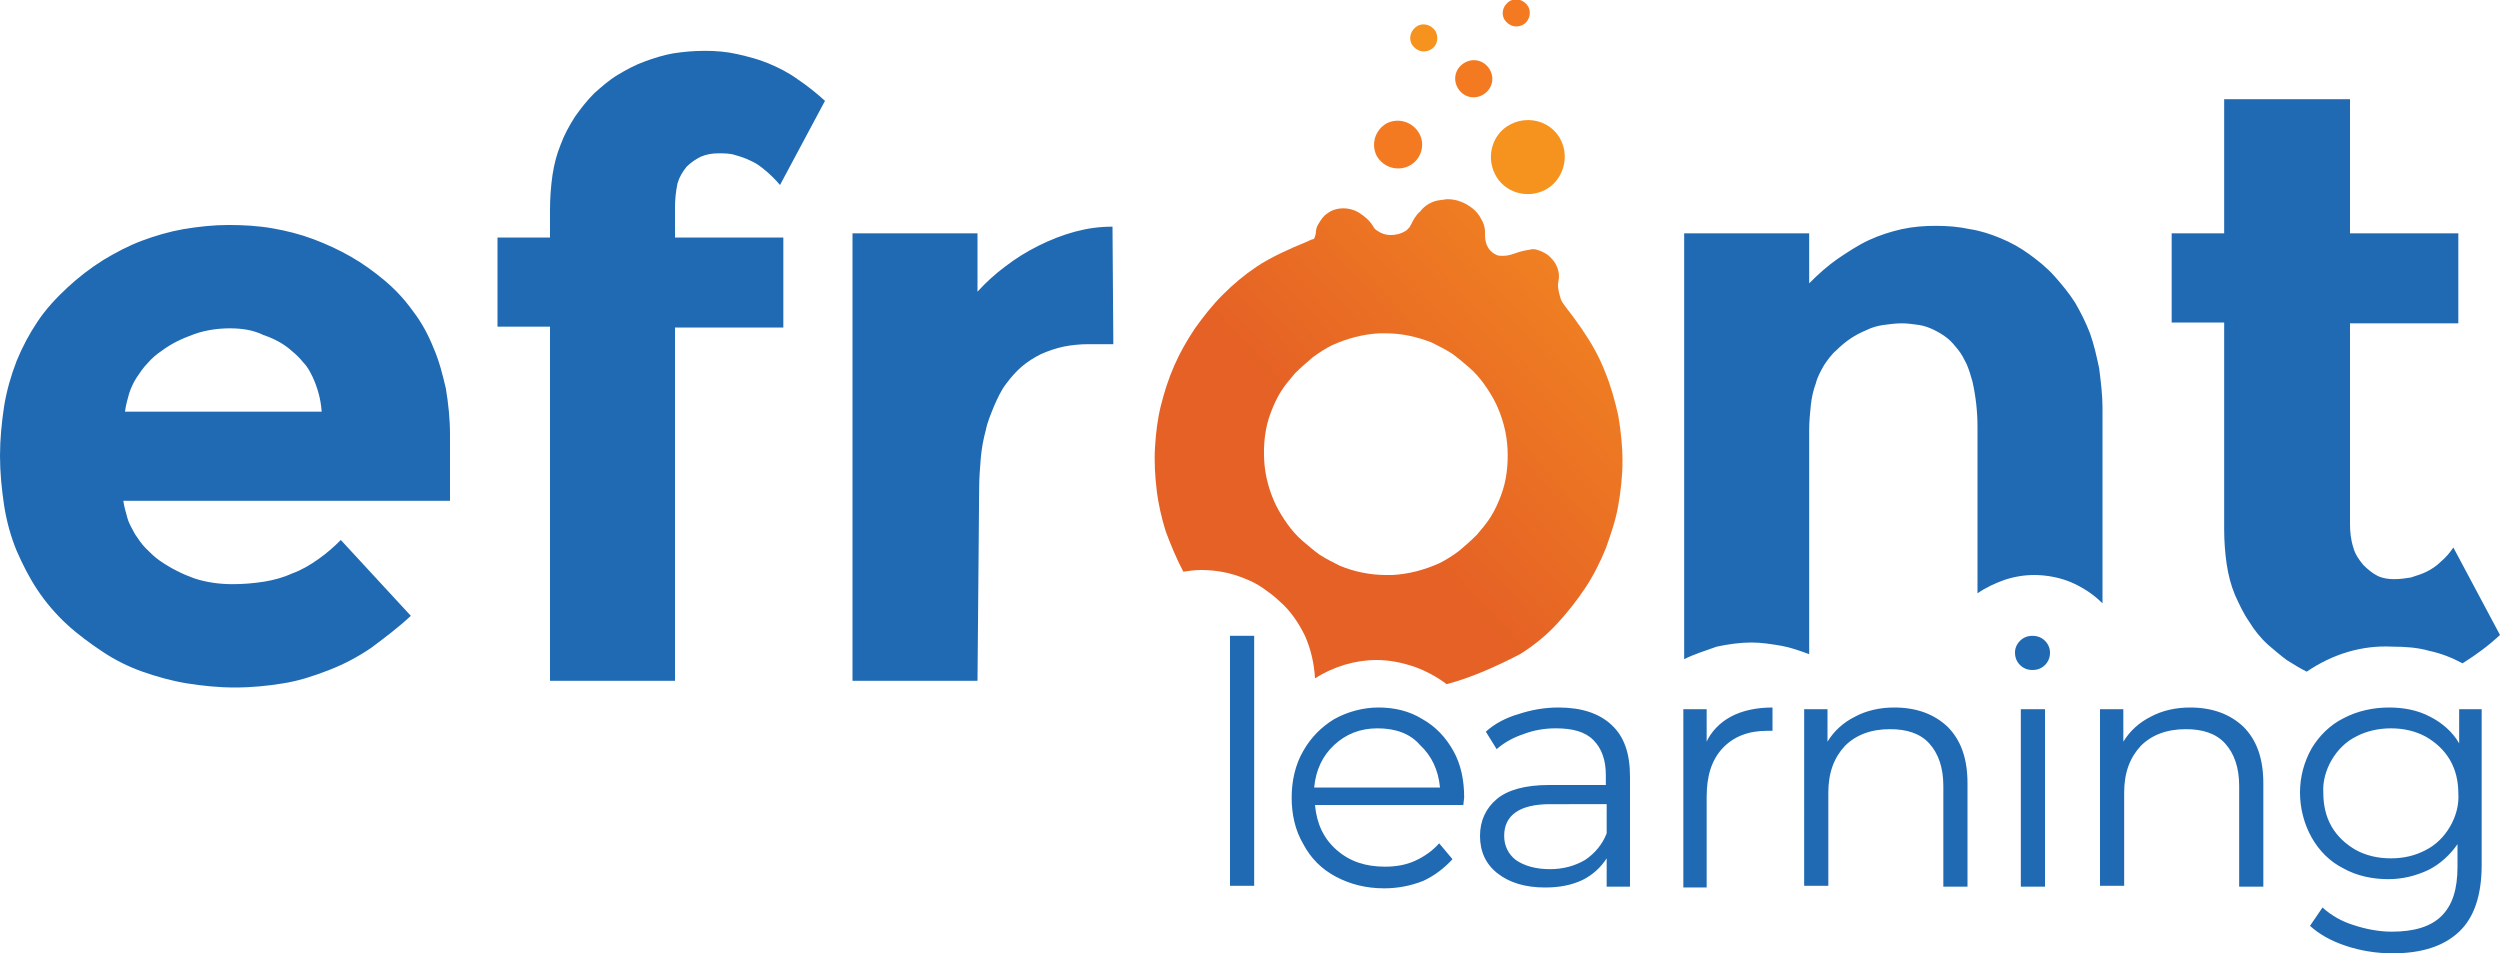 <?xml version="1.0" encoding="utf-8"?>
<!-- Generator: Adobe Illustrator 27.4.1, SVG Export Plug-In . SVG Version: 6.00 Build 0)  -->
<svg version="1.1" id="Layer_1" xmlns="http://www.w3.org/2000/svg" xmlns:xlink="http://www.w3.org/1999/xlink" x="0px" y="0px"
	 viewBox="0 0 300 114.4" style="enable-background:new 0 0 300 114.4;" xml:space="preserve">
<style type="text/css">
	.st0{fill:#206AB3;}
	.st1{fill:#F37A20;}
	.st2{fill:#F6921E;}
	.st3{fill:url(#Subtraction_2_00000155860191828899142300000006436936010209866892_);}
</style>
<path id="Subtraction_1" class="st0" d="M28.2,82.5c-2,0-3.9-0.2-5.8-0.5c-1.8-0.3-3.6-0.8-5.3-1.4c-1.7-0.6-3.3-1.4-4.8-2.4
	c-1.5-1-3-2.1-4.3-3.3c-1.3-1.2-2.5-2.6-3.5-4.1c-1-1.5-1.8-3.1-2.5-4.7c-0.7-1.7-1.2-3.5-1.5-5.4c-0.3-2-0.5-4-0.5-6
	c0-2,0.2-4,0.5-6c0.3-1.8,0.8-3.6,1.5-5.4c0.7-1.7,1.5-3.2,2.5-4.7c1-1.5,2.2-2.8,3.6-4.1c1.3-1.2,2.7-2.3,4.3-3.3
	c1.5-0.9,3-1.7,4.6-2.3c1.6-0.6,3.3-1.1,5-1.4c1.8-0.3,3.6-0.5,5.4-0.5c1.8,0,3.6,0.1,5.3,0.4c1.7,0.3,3.3,0.7,4.9,1.3
	c1.6,0.6,3.1,1.3,4.5,2.1c1.4,0.8,2.8,1.8,4.1,2.9c1.3,1.1,2.4,2.3,3.4,3.7c1,1.3,1.8,2.8,2.4,4.3c0.7,1.6,1.1,3.2,1.5,4.9
	c0.3,1.8,0.5,3.7,0.5,5.5v8H14.8c0.1,0.7,0.3,1.4,0.5,2.1c0.2,0.7,0.6,1.3,0.9,1.9c0.4,0.6,0.8,1.2,1.3,1.7c0.5,0.5,1.1,1.1,1.7,1.5
	c1.3,0.9,2.7,1.6,4.1,2.1c1.5,0.5,3.1,0.7,4.6,0.7c1.3,0,2.5-0.1,3.8-0.3c1.2-0.2,2.3-0.5,3.4-1c1.1-0.4,2.1-1,3.1-1.7
	c1-0.7,1.9-1.5,2.7-2.3l8.4,9.1c-1.5,1.4-3.1,2.6-4.7,3.8c-1.6,1.1-3.3,2-5.1,2.7c-1.8,0.7-3.6,1.3-5.5,1.6
	C32.2,82.3,30.2,82.5,28.2,82.5z M27.6,39.4c-1.4,0-2.9,0.2-4.3,0.7c-1.4,0.5-2.7,1.1-3.9,2c-0.6,0.4-1.2,0.9-1.7,1.5
	c-0.5,0.5-0.9,1.1-1.3,1.7c-0.4,0.6-0.7,1.3-0.9,1.9c-0.2,0.7-0.4,1.4-0.5,2.2h23.6c-0.1-1.5-0.5-2.9-1.1-4.2
	c-0.3-0.6-0.6-1.2-1.1-1.7c-0.4-0.5-0.9-1-1.4-1.4c-1-0.9-2.2-1.5-3.4-1.9C30.4,39.6,29,39.4,27.6,39.4L27.6,39.4z M81,81.7H66V39.2
	h-6.3V28.5H66v-3.3c0-1.4,0.1-2.8,0.3-4.2c0.2-1.3,0.5-2.5,1-3.7c0.4-1.1,1-2.2,1.7-3.3c0.7-1,1.5-2,2.3-2.8
	c0.9-0.8,1.8-1.6,2.8-2.2c1-0.6,2.1-1.2,3.2-1.6c1.1-0.4,2.3-0.8,3.5-1c1.3-0.2,2.5-0.3,3.8-0.3c1.3,0,2.6,0.1,3.9,0.4
	c1.3,0.3,2.5,0.6,3.7,1.1c1.2,0.5,2.4,1.1,3.5,1.9c1.2,0.8,2.3,1.7,3.3,2.6l-5.4,10.1c-0.5-0.6-1.1-1.2-1.7-1.7
	c-0.6-0.5-1.1-0.9-1.8-1.2c-0.6-0.3-1.2-0.5-1.9-0.7c-0.6-0.2-1.3-0.2-2-0.2c-0.7,0-1.4,0.1-2.1,0.4c-0.6,0.3-1.2,0.7-1.7,1.2
	c-0.5,0.6-0.9,1.3-1.1,2C81.1,23,81,23.9,81,24.9v3.6h13v10.8H81L81,81.7L81,81.7z M117.3,81.7h-15V28h15V35c1-1.1,2.1-2.1,3.3-3
	c1.3-1,2.6-1.8,4-2.5c1.4-0.7,2.9-1.3,4.4-1.7c1.5-0.4,2.9-0.6,4.5-0.6l0.1,14.1h-2.9c-1.1,0-2.1,0.1-3.1,0.3
	c-0.9,0.2-1.8,0.5-2.7,0.9c-0.8,0.4-1.6,0.9-2.3,1.5c-0.7,0.6-1.3,1.3-1.9,2.1c-0.6,0.8-1,1.7-1.4,2.6c-0.4,1-0.8,1.9-1,2.9
	c-0.3,1.1-0.5,2.2-0.6,3.3c-0.1,1.2-0.2,2.5-0.2,3.7L117.3,81.7z M276.8,80.6L276.8,80.6c-0.8-0.4-1.6-0.9-2.4-1.4
	c-0.8-0.6-1.5-1.2-2.2-1.8c-0.9-0.8-1.7-1.8-2.3-2.8c-0.7-1-1.2-2.1-1.7-3.2c-0.5-1.2-0.8-2.4-1-3.7c-0.2-1.4-0.3-2.8-0.3-4.2V38.7
	h-6.3V28h6.3V11.9h15.1V28h13v10.8h-13v24.1c0,0.9,0.1,1.9,0.4,2.8c0.2,0.8,0.7,1.5,1.2,2.1c0.5,0.5,1.1,1,1.7,1.3
	c0.6,0.3,1.3,0.4,2,0.4c0.7,0,1.4-0.1,2-0.2c0.6-0.2,1.3-0.4,1.9-0.7c0.6-0.3,1.2-0.7,1.7-1.2c0.6-0.5,1.1-1.1,1.5-1.7l5.6,10.5
	c-1.4,1.3-2.9,2.4-4.5,3.4c-1.3-0.7-2.6-1.2-4-1.5c-1.4-0.4-2.9-0.5-4.4-0.5C283.4,77.4,279.9,78.5,276.8,80.6L276.8,80.6z
	 M202.1,79.1V28h15v6c1.1-1.1,2.2-2.1,3.5-3c1.2-0.8,2.4-1.6,3.7-2.2c1.3-0.6,2.6-1,3.9-1.3c1.4-0.3,2.7-0.4,4.1-0.4
	c1.4,0,2.7,0.1,4.1,0.4c1.3,0.2,2.5,0.6,3.7,1.1c1.2,0.5,2.3,1.1,3.4,1.9c1.1,0.8,2.1,1.6,3,2.6c0.9,1,1.8,2.1,2.5,3.2
	c0.7,1.2,1.3,2.4,1.8,3.7c0.5,1.4,0.8,2.8,1.1,4.2c0.2,1.6,0.4,3.2,0.4,4.7v23.5c-0.5-0.5-1.1-1-1.7-1.4c-0.6-0.4-1.3-0.8-2-1.1
	c-1.4-0.6-3-0.9-4.5-0.9c-1.2,0-2.4,0.2-3.6,0.6c-1.1,0.4-2.2,0.9-3.2,1.6v-20c0-1.8-0.2-3.6-0.6-5.4c-0.2-0.7-0.4-1.4-0.7-2.1
	c-0.3-0.6-0.6-1.2-1-1.7c-0.4-0.5-0.8-1-1.3-1.4c-0.5-0.4-1-0.7-1.6-1c-0.6-0.3-1.2-0.5-1.8-0.6c-0.7-0.1-1.4-0.2-2.1-0.2
	c-0.7,0-1.5,0.1-2.2,0.2c-0.7,0.1-1.4,0.3-2,0.6c-0.7,0.3-1.3,0.6-1.9,1c-0.6,0.4-1.2,0.9-1.7,1.4c-0.6,0.5-1.1,1.2-1.5,1.8
	c-0.4,0.7-0.8,1.4-1,2.2c-0.3,0.8-0.5,1.7-0.6,2.6c-0.1,1-0.2,2-0.2,3v26.9c-1.1-0.4-2.2-0.8-3.3-1c-1.2-0.2-2.4-0.4-3.6-0.4
	c-1.4,0-2.8,0.2-4.2,0.5C204.6,78.1,203.3,78.5,202.1,79.1L202.1,79.1z"/>
<g id="Group_4">
	<path id="Path_6" class="st1" d="M177.9,11.4c-1.1,0.6-2.4,0.2-3-0.9c-0.6-1.1-0.2-2.4,0.9-3c1.1-0.6,2.4-0.2,3,0.9c0,0,0,0,0,0
		C179.4,9.5,179,10.8,177.9,11.4z"/>
	<path id="Path_7" class="st1" d="M182.7,3c-0.8,0.4-1.7,0.1-2.2-0.7c-0.4-0.8-0.1-1.7,0.7-2.2c0.8-0.4,1.7-0.1,2.2,0.7
		C183.8,1.6,183.5,2.6,182.7,3C182.7,3,182.7,3,182.7,3z"/>
	<path id="Path_8" class="st2" d="M171.6,6c-0.8,0.4-1.7,0.1-2.2-0.7c-0.4-0.8-0.1-1.7,0.7-2.2c0.8-0.4,1.7-0.1,2.2,0.7
		C172.7,4.7,172.4,5.6,171.6,6C171.6,6,171.6,6,171.6,6z"/>
	<path id="Path_9" class="st1" d="M169.1,19.9c-1.4,0.7-3.1,0.2-3.9-1.2c-0.7-1.4-0.2-3.1,1.2-3.9c1.4-0.7,3.1-0.2,3.9,1.2
		C171.1,17.4,170.5,19.2,169.1,19.9z"/>
	
		<linearGradient id="Subtraction_2_00000031915175352434049600000003549440686827242142_" gradientUnits="userSpaceOnUse" x1="-251.436" y1="457.172" x2="-251.292" y2="457.308" gradientTransform="matrix(290.369 0 0 -303.37 73172.312 138750.547)">
		<stop  offset="0" style="stop-color:#E56125"/>
		<stop  offset="1" style="stop-color:#F79420"/>
	</linearGradient>
	<path id="Subtraction_2" style="fill:url(#Subtraction_2_00000031915175352434049600000003549440686827242142_);" d="M173.6,82.1
		L173.6,82.1c-1.2-0.9-2.5-1.6-3.9-2.1c-1.5-0.5-3-0.8-4.5-0.8c-2.6,0-5.2,0.8-7.4,2.2c-0.1-1.8-0.5-3.5-1.2-5.1
		c-0.4-0.8-0.8-1.5-1.3-2.2c-0.5-0.7-1.1-1.4-1.7-1.9c-0.6-0.6-1.3-1.1-2-1.6c-0.7-0.5-1.5-0.9-2.3-1.2c-1.7-0.7-3.4-1-5.2-1
		c-0.7,0-1.4,0.1-2.1,0.2c-0.8-1.5-1.5-3.2-2.1-4.8c-0.5-1.6-0.9-3.3-1.1-5c-0.2-1.7-0.3-3.4-0.2-5.1c0.1-1.7,0.3-3.4,0.7-5
		c0.4-1.6,0.9-3.2,1.6-4.8c0.7-1.6,1.5-3,2.5-4.5c1-1.4,2.1-2.8,3.3-4c1.3-1.3,2.6-2.4,4.1-3.4c1.6-1.1,4.3-2.3,5.8-2.9
		c0.5-0.2,0.8-0.4,1-0.4c0.2-0.1,0.2-0.4,0.3-0.7c0-0.4,0.1-0.8,0.3-1.1c0.3-0.5,0.6-1,1.1-1.3c0.5-0.4,1.2-0.6,1.9-0.6
		c0.7,0,1.4,0.2,2,0.6c0.6,0.4,1.2,0.9,1.6,1.6c0.1,0.2,0.3,0.4,0.5,0.5c0.4,0.3,1,0.5,1.5,0.5c0,0,0,0,0.1,0c0.5,0,1.1-0.1,1.6-0.4
		c0.3-0.1,0.5-0.4,0.7-0.6c0,0,0-0.1,0.1-0.2c0.3-0.6,0.6-1.2,1.1-1.6c0.6-0.8,1.5-1.3,2.5-1.4c0.3,0,0.5-0.1,0.8-0.1
		c1.1,0,2.1,0.4,3,1.1c0.4,0.3,0.8,0.8,1,1.2c0.3,0.5,0.5,1,0.5,1.6c0,0.1,0,0.2,0,0.3v0c0,0.7,0.1,1.9,1.4,2.5
		c0.2,0.1,0.5,0.1,0.8,0.1c0.6,0,1.1-0.2,1.7-0.4l0,0c0.6-0.2,1.2-0.3,1.8-0.4c0.2,0,0.4,0,0.6,0.1c0.4,0.1,0.8,0.3,1.1,0.5
		c0.3,0.2,0.6,0.5,0.9,0.9c0.5,0.7,0.7,1.6,0.5,2.4c-0.1,0.5,0,0.9,0.1,1.4c0.1,0.4,0.2,0.8,0.4,1.1c0.4,0.6,1,1.3,1.7,2.3
		c0.1,0.1,0.1,0.2,0.2,0.3l0.1,0.1l0,0c0.1,0.2,0.3,0.4,0.4,0.6c1.1,1.6,2,3.2,2.7,5c0.7,1.7,1.2,3.5,1.6,5.3
		c0.3,1.8,0.5,3.6,0.5,5.4c0,1.8-0.2,3.6-0.5,5.3c-0.3,1.8-0.9,3.5-1.5,5.2c-0.7,1.7-1.5,3.3-2.5,4.8c-1,1.5-2.2,3-3.4,4.3
		c-1.3,1.4-2.8,2.6-4.4,3.6C179.5,80,176.6,81.3,173.6,82.1L173.6,82.1z M166.3,40L166.3,40c-0.3,0-0.5,0-0.8,0
		c-1.9,0.1-3.8,0.6-5.6,1.4c-0.8,0.4-1.6,0.9-2.4,1.5c-0.7,0.6-1.4,1.2-2.1,1.9c-0.6,0.7-1.2,1.4-1.7,2.2c-0.5,0.8-0.9,1.7-1.2,2.5
		c-0.7,1.8-0.9,3.8-0.8,5.7c0.1,1.9,0.6,3.7,1.4,5.4c0.4,0.8,0.9,1.6,1.4,2.3c0.5,0.7,1.1,1.4,1.8,2c0.7,0.6,1.4,1.2,2.1,1.7
		c0.8,0.5,1.6,0.9,2.4,1.3c1.7,0.7,3.6,1.1,5.5,1.1h0c0.3,0,0.5,0,0.8,0c1.9-0.1,3.8-0.6,5.6-1.4c0.8-0.4,1.6-0.9,2.4-1.5
		c0.7-0.6,1.4-1.2,2.1-1.9c0.6-0.7,1.2-1.4,1.7-2.2c0.5-0.8,0.9-1.7,1.2-2.5c0.7-1.8,0.9-3.8,0.8-5.7c-0.1-1.9-0.6-3.7-1.4-5.4
		c-0.4-0.8-0.9-1.6-1.4-2.3c-0.5-0.7-1.1-1.4-1.8-2c-0.7-0.6-1.4-1.2-2.1-1.7c-0.8-0.5-1.6-0.9-2.4-1.3C170,40.4,168.2,40,166.3,40
		L166.3,40z"/>
	<path id="Path_11" class="st2" d="M185.4,22.8c-2.2,1.1-4.9,0.3-6-1.9c-1.1-2.2-0.3-4.9,1.9-6c2.2-1.1,4.9-0.3,6,1.9
		C188.4,19,187.5,21.7,185.4,22.8z"/>
</g>
<path id="Path_13" class="st0" d="M147.6,76.3h2.9v30h-2.9V76.3z M175.6,96.6h-17.8c0.2,2.2,1,4,2.6,5.4s3.5,2,5.8,2
	c1.3,0,2.5-0.2,3.6-0.7c1.1-0.5,2.1-1.2,2.9-2.1l1.6,1.9c-1,1.1-2.2,2-3.5,2.6c-1.5,0.6-3.1,0.9-4.7,0.9c-2.2,0-4.1-0.5-5.8-1.4
	c-1.7-0.9-3-2.2-3.9-3.9c-1-1.7-1.4-3.6-1.4-5.6c0-1.9,0.4-3.9,1.4-5.6c0.9-1.6,2.2-2.9,3.7-3.8c1.6-0.9,3.5-1.4,5.3-1.4
	c1.9,0,3.7,0.4,5.3,1.4c1.6,0.9,2.8,2.2,3.7,3.8c0.9,1.6,1.3,3.5,1.3,5.6L175.6,96.6z M165.3,87.4c-2.1,0-3.8,0.7-5.2,2
	c-1.4,1.3-2.2,3-2.4,5.1h15.1c-0.2-2.1-1-3.8-2.4-5.1C169.2,88,167.4,87.4,165.3,87.4z M187,84.9c2.8,0,4.9,0.7,6.4,2.1
	c1.5,1.4,2.2,3.4,2.2,6.2v13.2h-2.8V103c-0.7,1.1-1.7,2-2.9,2.6c-1.3,0.6-2.7,0.9-4.5,0.9c-2.4,0-4.3-0.6-5.7-1.7s-2.1-2.6-2.1-4.5
	c0-1.8,0.7-3.3,2-4.4c1.3-1.1,3.4-1.7,6.3-1.7h6.8V93c0-1.8-0.5-3.2-1.5-4.2c-1-1-2.5-1.4-4.5-1.4c-1.3,0-2.6,0.2-3.9,0.7
	c-1.2,0.4-2.3,1-3.2,1.8l-1.3-2.1c1.1-1,2.5-1.7,3.9-2.1C183.7,85.2,185.3,84.9,187,84.9z M186,104.3c1.6,0,3-0.4,4.2-1.1
	c1.2-0.8,2.1-1.9,2.6-3.2v-3.5H186c-3.6,0-5.5,1.3-5.5,3.8c0,1.2,0.5,2.2,1.4,2.9C182.9,103.9,184.3,104.3,186,104.3z M204.7,89.2
	c0.6-1.4,1.7-2.5,3-3.2c1.3-0.7,3-1.1,5-1.1v2.8l-0.7,0c-2.2,0-4,0.7-5.3,2.1c-1.3,1.4-1.9,3.3-1.9,5.8v10.9H202V85.1h2.8V89.2z
	 M227.3,84.9c2.7,0,4.8,0.8,6.4,2.3c1.6,1.6,2.4,3.8,2.4,6.8v12.4h-2.9V94.3c0-2.2-0.6-3.9-1.7-5.1c-1.1-1.2-2.7-1.7-4.7-1.7
	c-2.3,0-4.1,0.7-5.4,2c-1.3,1.4-2,3.2-2,5.6v11.2h-2.9V85.1h2.8V89c0.8-1.3,1.9-2.3,3.3-3C223.9,85.3,225.5,84.9,227.3,84.9z
	 M242.5,85.1h2.9v21.3h-2.9V85.1z M243.9,80.4c-0.6,0-1.1-0.2-1.5-0.6c-0.4-0.4-0.6-0.9-0.6-1.5c0-0.5,0.2-1,0.6-1.4
	c0.4-0.4,0.9-0.6,1.5-0.6c0.6,0,1.1,0.2,1.5,0.6c0.4,0.4,0.6,0.9,0.6,1.4c0,0.6-0.2,1.1-0.6,1.5C245,80.2,244.5,80.4,243.9,80.4z
	 M262.8,84.9c2.7,0,4.8,0.8,6.4,2.3c1.6,1.6,2.4,3.8,2.4,6.8v12.4h-2.9V94.3c0-2.2-0.6-3.9-1.7-5.1s-2.7-1.7-4.7-1.7
	c-2.3,0-4.1,0.7-5.4,2c-1.3,1.4-2,3.2-2,5.6v11.2H252V85.1h2.8V89c0.8-1.3,1.9-2.3,3.3-3C259.4,85.3,261,84.9,262.8,84.9z
	 M297.8,85.1v18.7c0,3.6-0.9,6.3-2.7,8s-4.4,2.6-8,2.6c-1.9,0-3.8-0.3-5.6-0.9c-1.8-0.6-3.2-1.4-4.3-2.4l1.5-2.2
	c1.1,1,2.4,1.7,3.7,2.1c1.5,0.5,3.1,0.8,4.6,0.8c2.7,0,4.7-0.6,6-1.9c1.3-1.3,1.9-3.2,1.9-5.9v-2.7c-0.9,1.3-2.1,2.4-3.5,3.1
	c-1.5,0.7-3.1,1.1-4.8,1.1c-1.9,0-3.8-0.4-5.4-1.3c-1.6-0.8-2.9-2.1-3.8-3.7c-0.9-1.6-1.4-3.5-1.4-5.4c0-1.9,0.5-3.7,1.4-5.3
	c0.9-1.5,2.2-2.8,3.8-3.6c1.7-0.9,3.6-1.3,5.5-1.3c1.7,0,3.4,0.3,4.9,1.1c1.4,0.7,2.7,1.8,3.5,3.2v-4.1H297.8z M286.9,103
	c1.5,0,2.9-0.3,4.2-1c1.2-0.6,2.2-1.6,2.9-2.8c0.7-1.2,1.1-2.6,1-4c0-1.4-0.3-2.8-1-4c-0.7-1.2-1.7-2.1-2.9-2.8
	c-1.3-0.7-2.7-1-4.2-1c-1.4,0-2.9,0.3-4.2,1c-1.2,0.6-2.2,1.6-2.9,2.8c-0.7,1.2-1.1,2.6-1,4c0,1.4,0.3,2.8,1,4
	c0.7,1.2,1.7,2.1,2.9,2.8C284,102.7,285.4,103,286.9,103z"/>
</svg>
